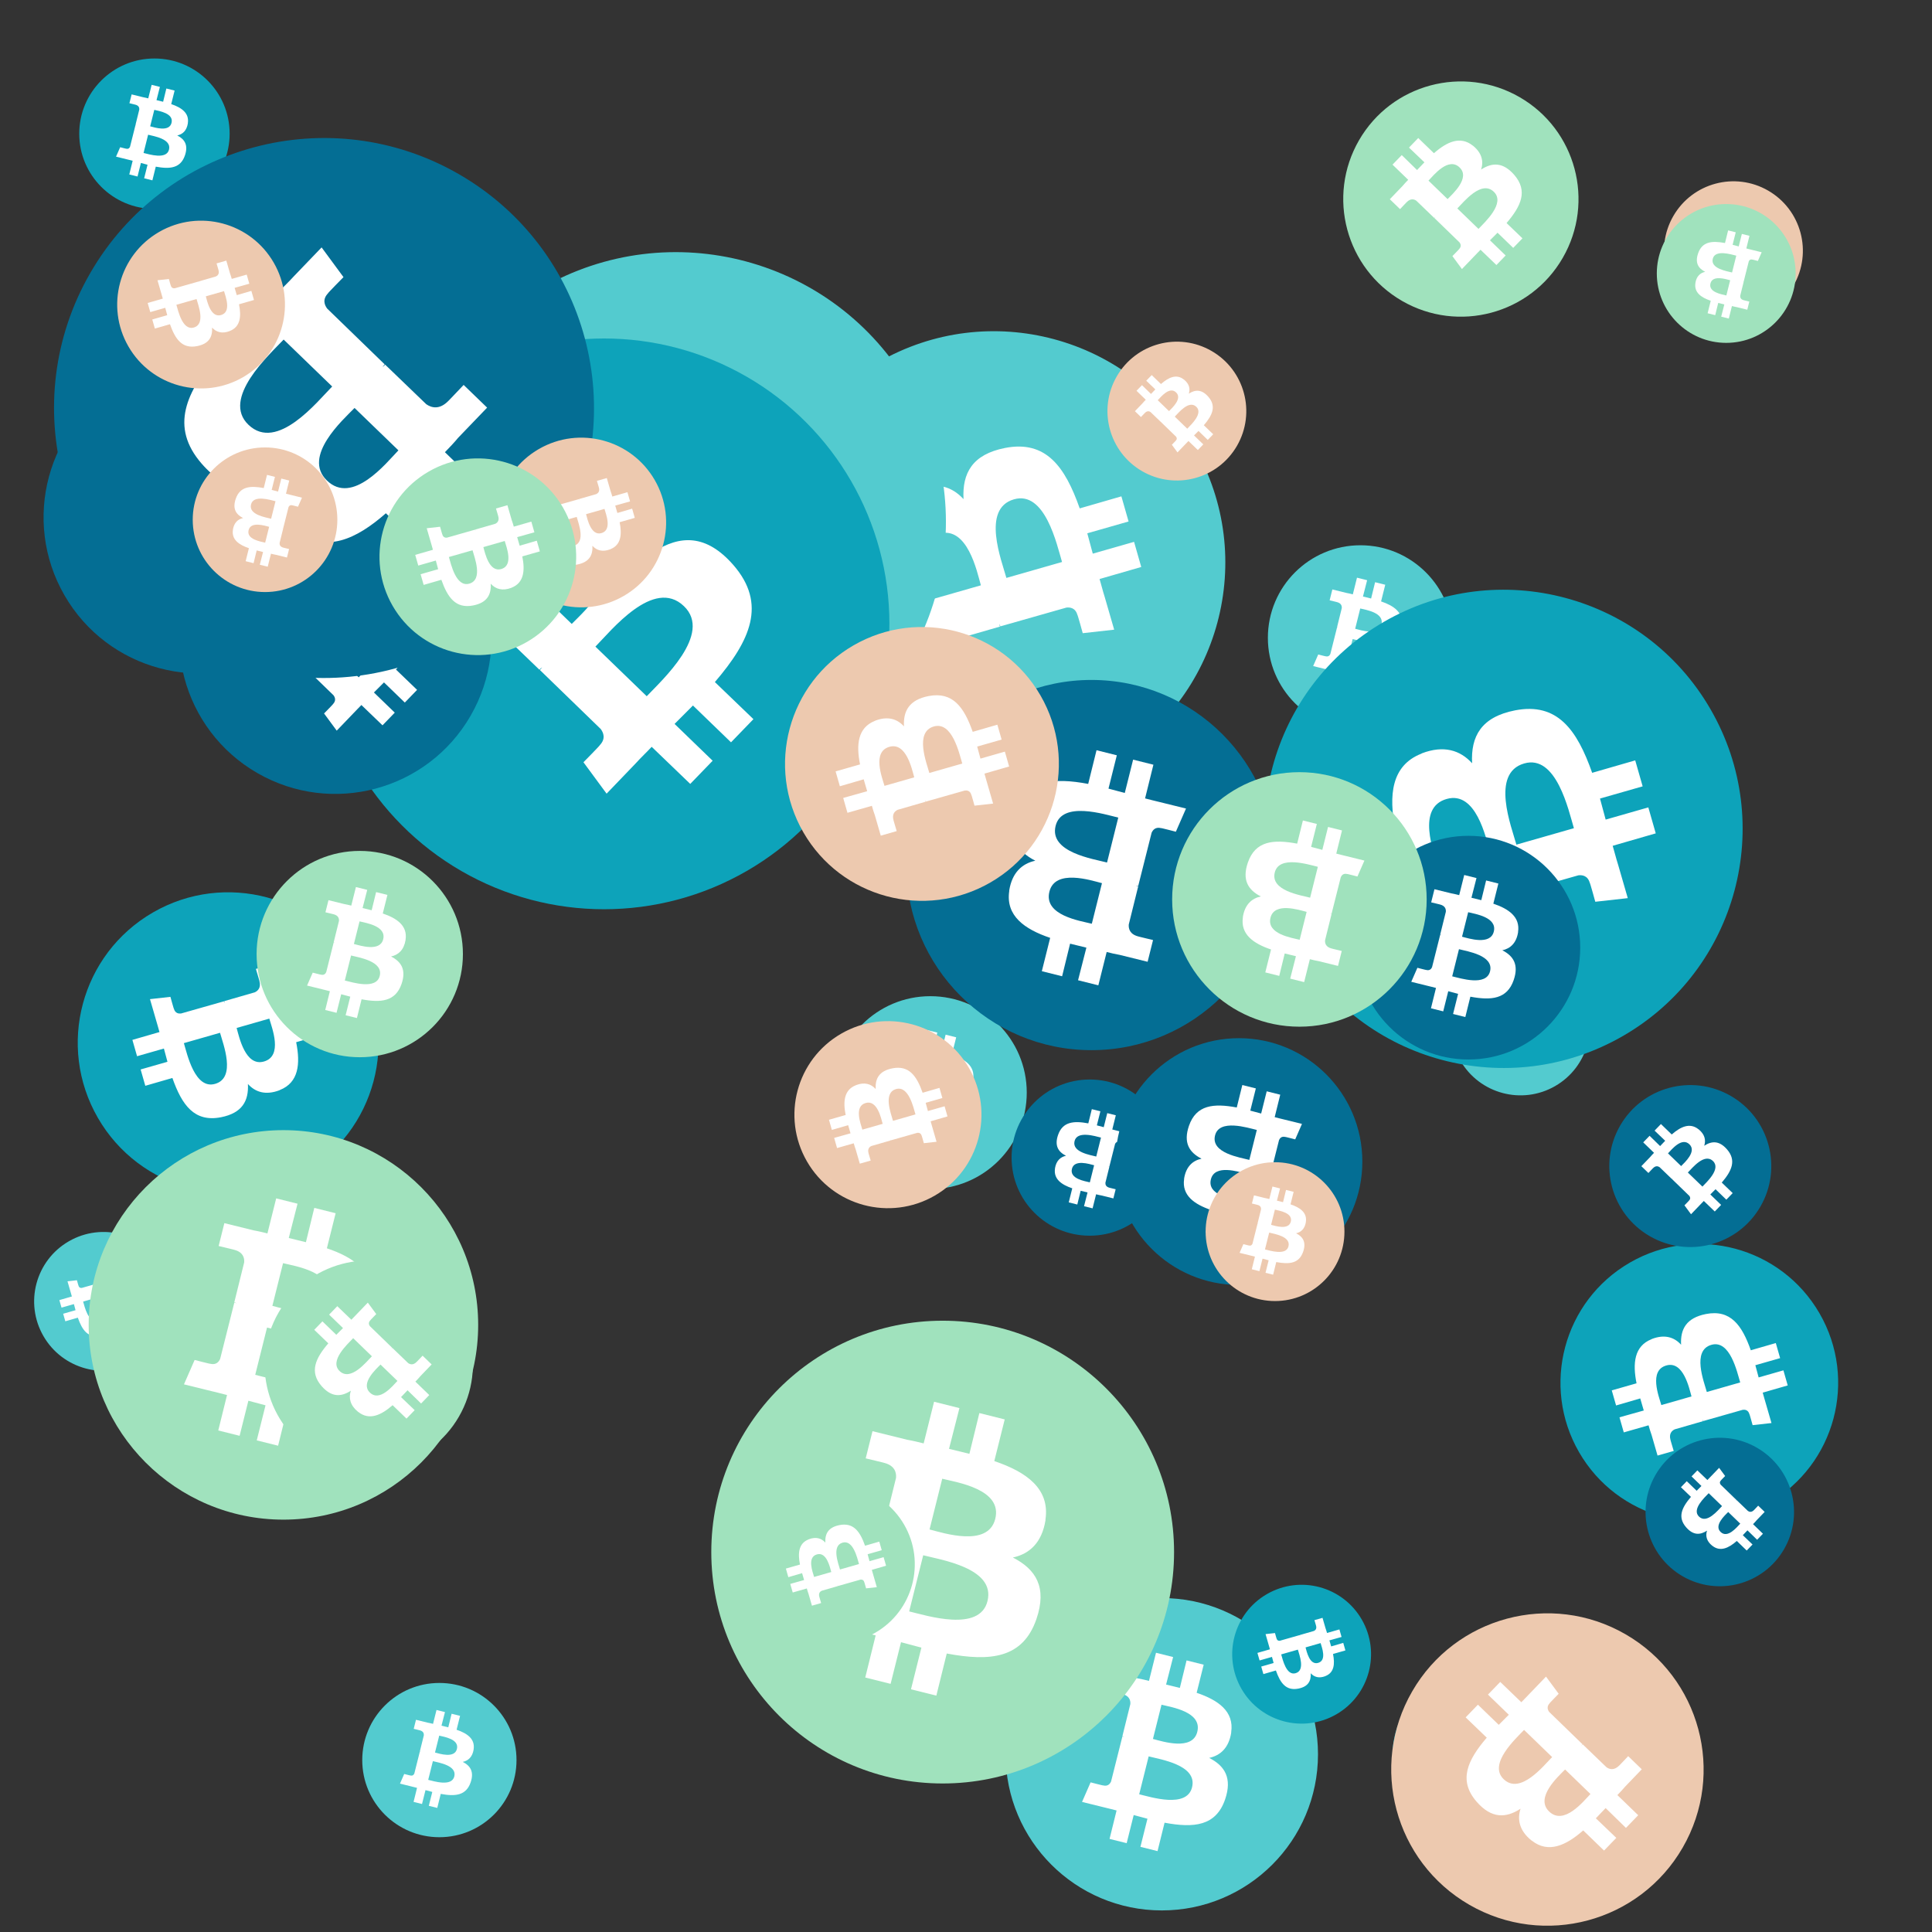 <svg viewBox="0 0 1024 1024"  xmlns="http://www.w3.org/2000/svg">
<rect x="0" y="0" width="1024" height="1024" fill="#333333" stroke="none"/>
<defs>
 <g id="asset1506" desc="Material Icons (Apache 2.0)/Logos/Bitcoin Logo">
  <path d="M738 439 c10 -68 -42 -105 -113 -129 l23 -92 -56 -14 -22 90 c-15 -4 -30 -7 -45 -11 l23 -90 -56 -14 -23 92 c-12 -3 -24 -6 -36 -8 l0 0 -77 -19 -15 60 c0 0 42 10 41 10 23 6 27 21 26 33 l-26 105 c2 0 4 1 6 2 -2 0 -4 -1 -6 -1 l-37 147 c-3 7 -10 17 -26 13 1 1 -41 -10 -41 -10 l-28 64 73 18 c14 3 27 7 40 10 l-23 93 56 14 23 -92 c15 4 30 8 45 12 l-23 92 56 14 23 -93 c96 18 168 11 198 -76 24 -70 -1 -110 -52 -136 37 -8 64 -33 72 -82 l0 0 zm-128 180 c-17 70 -135 32 -173 23 l31 -124 c38 10 160 28 142 101 zm17 -181 c-16 63 -114 31 -145 23 l28 -112 c32 8 134 23 117 89 l0 0 z" />
 </g>
<g id="asset1506_coin"><circle cx="511" cy="511" r="511" /><use href="#asset1506" fill="#FFF"/></g><g id="bitcoinArt179">
<use href="#asset1506_coin" fill="#53CBCF" transform="translate(672,289) scale(0.096, 0.096) rotate(1080, 512, 512)" />
<use href="#asset1506_coin" fill="#53CBCF" transform="translate(192,892) scale(0.080, 0.080) rotate(360, 512, 512)" />
<use href="#asset1506_coin" fill="#53CBCF" transform="translate(529,217) scale(0.072, 0.072) rotate(2160, 512, 512)" />
<use href="#asset1506_coin" fill="#53CBCF" transform="translate(769,507) scale(0.072, 0.072) rotate(1500, 512, 512)" />
<use href="#asset1506_coin" fill="#53CBCF" transform="translate(404,175) scale(0.240, 0.240) rotate(2040, 512, 512)" />
<use href="#asset1506_coin" fill="#53CBCF" transform="translate(18,653) scale(0.072, 0.072) rotate(2940, 512, 512)" />
<use href="#asset1506_coin" fill="#53CBCF" transform="translate(442,528) scale(0.100, 0.100) rotate(1440, 512, 512)" />
<use href="#asset1506_coin" fill="#53CBCF" transform="translate(215,133) scale(0.280, 0.280) rotate(1680, 512, 512)" />
<use href="#asset1506_coin" fill="#53CBCF" transform="translate(533,847) scale(0.162, 0.162) rotate(3240, 512, 512)" />
<use href="#asset1506_coin" fill="#0DA3BA" transform="translate(169,179) scale(0.296, 0.296) rotate(3540, 512, 512)" />
<use href="#asset1506_coin" fill="#0DA3BA" transform="translate(738,885) scale(0.088, 0.088) rotate(2400, 512, 512)" />
<use href="#asset1506_coin" fill="#0DA3BA" transform="translate(42,31) scale(0.078, 0.078) rotate(3240, 512, 512)" />
<use href="#asset1506_coin" fill="#0DA3BA" transform="translate(670,312) scale(0.248, 0.248) rotate(2040, 512, 512)" />
<use href="#asset1506_coin" fill="#0DA3BA" transform="translate(41,473) scale(0.156, 0.156) rotate(1860, 512, 512)" />
<use href="#asset1506_coin" fill="#0DA3BA" transform="translate(101,189) scale(0.074, 0.074) rotate(1920, 512, 512)" />
<use href="#asset1506_coin" fill="#0DA3BA" transform="translate(827,659) scale(0.144, 0.144) rotate(2400, 512, 512)" />
<use href="#asset1506_coin" fill="#0DA3BA" transform="translate(653,840) scale(0.072, 0.072) rotate(2580, 512, 512)" />
<use href="#asset1506_coin" fill="#0DA3BA" transform="translate(786,859) scale(0.076, 0.076) rotate(60, 512, 512)" />
<use href="#asset1506_coin" fill="#046E94" transform="translate(23,191) scale(0.162, 0.162) rotate(2760, 512, 512)" />
<use href="#asset1506_coin" fill="#046E94" transform="translate(853,575) scale(0.084, 0.084) rotate(2460, 512, 512)" />
<use href="#asset1506_coin" fill="#046E94" transform="translate(719,443) scale(0.116, 0.116) rotate(1080, 512, 512)" />
<use href="#asset1506_coin" fill="#046E94" transform="translate(95,255) scale(0.162, 0.162) rotate(1380, 512, 512)" />
<use href="#asset1506_coin" fill="#046E94" transform="translate(28,73) scale(0.280, 0.280) rotate(840, 512, 512)" />
<use href="#asset1506_coin" fill="#046E94" transform="translate(480,360) scale(0.192, 0.192) rotate(3420, 512, 512)" />
<use href="#asset1506_coin" fill="#046E94" transform="translate(536,572) scale(0.081, 0.081) rotate(1980, 512, 512)" />
<use href="#asset1506_coin" fill="#046E94" transform="translate(872,762) scale(0.077, 0.077) rotate(3000, 512, 512)" />
<use href="#asset1506_coin" fill="#046E94" transform="translate(591,550) scale(0.128, 0.128) rotate(1620, 512, 512)" />
<use href="#asset1506_coin" fill="#EDC9AF" transform="translate(416,332) scale(0.142, 0.142) rotate(3120, 512, 512)" />
<use href="#asset1506_coin" fill="#EDC9AF" transform="translate(639,616) scale(0.072, 0.072) rotate(2160, 512, 512)" />
<use href="#asset1506_coin" fill="#EDC9AF" transform="translate(263,232) scale(0.088, 0.088) rotate(2580, 512, 512)" />
<use href="#asset1506_coin" fill="#EDC9AF" transform="translate(62,117) scale(0.087, 0.087) rotate(1500, 512, 512)" />
<use href="#asset1506_coin" fill="#EDC9AF" transform="translate(102,237) scale(0.075, 0.075) rotate(2340, 512, 512)" />
<use href="#asset1506_coin" fill="#EDC9AF" transform="translate(882,96) scale(0.072, 0.072) rotate(3180, 512, 512)" />
<use href="#asset1506_coin" fill="#EDC9AF" transform="translate(421,541) scale(0.097, 0.097) rotate(2040, 512, 512)" />
<use href="#asset1506_coin" fill="#EDC9AF" transform="translate(587,181) scale(0.072, 0.072) rotate(1020, 512, 512)" />
<use href="#asset1506_coin" fill="#EDC9AF" transform="translate(737,855) scale(0.162, 0.162) rotate(840, 512, 512)" />
<use href="#asset1506_coin" fill="#A0E2BD" transform="translate(712,43) scale(0.122, 0.122) rotate(3180, 512, 512)" />
<use href="#asset1506_coin" fill="#A0E2BD" transform="translate(136,451) scale(0.107, 0.107) rotate(0, 512, 512)" />
<use href="#asset1506_coin" fill="#A0E2BD" transform="translate(201,243) scale(0.102, 0.102) rotate(420, 512, 512)" />
<use href="#asset1506_coin" fill="#A0E2BD" transform="translate(47,599) scale(0.202, 0.202) rotate(2880, 512, 512)" />
<use href="#asset1506_coin" fill="#A0E2BD" transform="translate(621,409) scale(0.132, 0.132) rotate(180, 512, 512)" />
<use href="#asset1506_coin" fill="#A0E2BD" transform="translate(377,700) scale(0.240, 0.240) rotate(3240, 512, 512)" />
<use href="#asset1506_coin" fill="#A0E2BD" transform="translate(878,108) scale(0.072, 0.072) rotate(1980, 512, 512)" />
<use href="#asset1506_coin" fill="#A0E2BD" transform="translate(401,787) scale(0.082, 0.082) rotate(1320, 512, 512)" />
<use href="#asset1506_coin" fill="#A0E2BD" transform="translate(140,668) scale(0.108, 0.108) rotate(3000, 512, 512)" />
</g>
</defs>
<use href="#bitcoinArt179" />
</svg>
